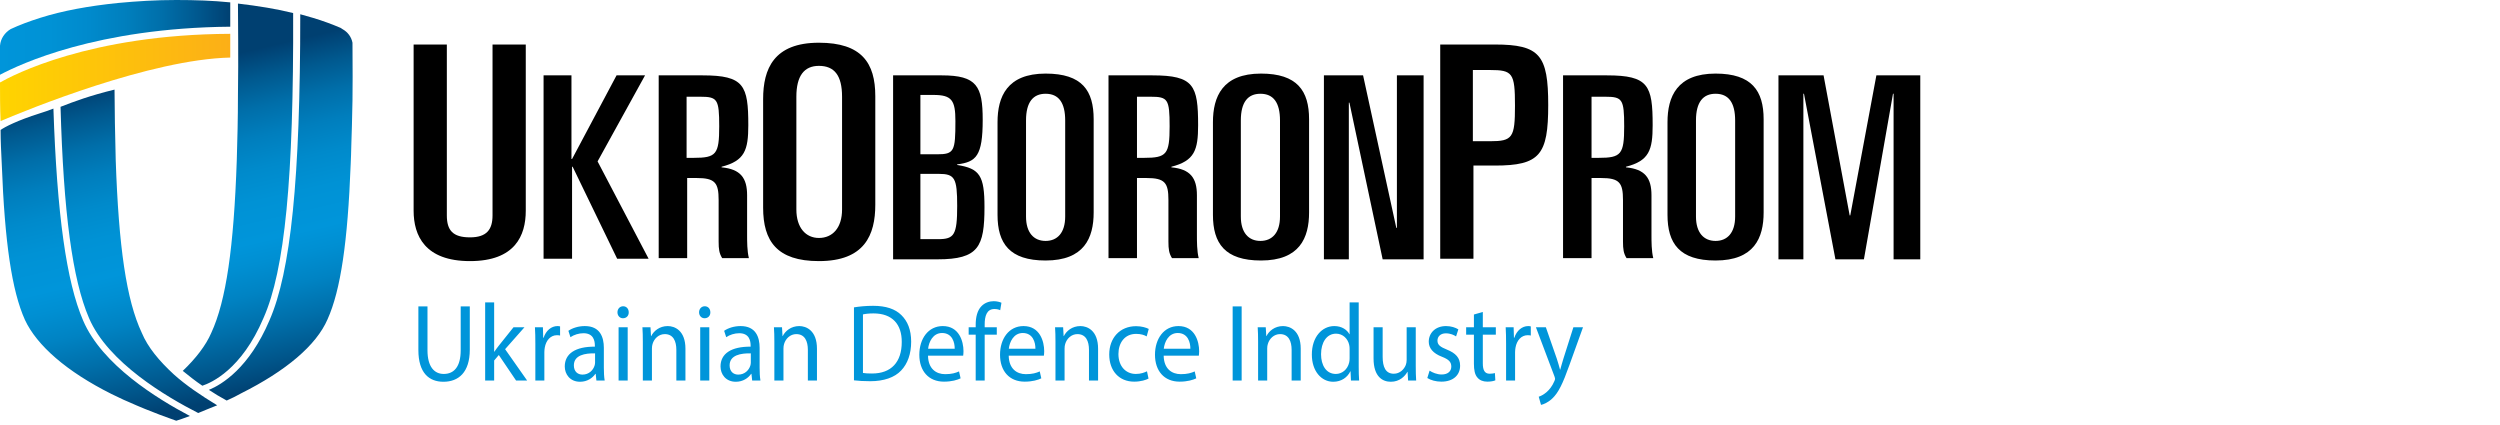 <svg width="159" height="27" viewBox="0 0 159 27" fill="none" xmlns="http://www.w3.org/2000/svg">
<path d="M14.644 1.698C14.644 1.057 14.644 0.679 14.644 0.34V0.151C13.511 0.038 12.417 0 11.209 0C9.926 0 8.718 0.075 7.51 0.189C5.661 0.377 4.001 0.679 2.566 1.132C1.849 1.359 1.245 1.585 0.679 1.849C0.302 2.076 0.038 2.453 0 2.906C0 3.397 0 4.038 0 4.755C1.283 4.076 6.152 1.774 14.644 1.698Z" fill="url(#paint0_linear)"/>
<path d="M0 5.246C0 6.001 0 6.831 0.038 7.699C1.812 6.944 9.586 3.774 14.644 3.661C14.644 3.019 14.644 2.529 14.644 2.151C5.699 2.189 0.793 4.793 0 5.246Z" fill="url(#paint1_linear)"/>
<path d="M12.87 24.532C12.417 24.23 12.002 23.89 11.624 23.588C12.455 22.796 13.096 21.965 13.436 21.173C14.38 19.135 14.87 15.738 15.059 10.19C15.097 8.945 15.134 7.548 15.134 6.001C15.172 3.548 15.134 1.321 15.134 0.227C16.418 0.378 17.587 0.566 18.644 0.83C18.682 11.322 18.116 17.172 16.757 20.229C15.361 23.513 13.436 24.343 12.87 24.532ZM22.418 2.717C22.343 2.34 22.116 2.038 21.777 1.849L21.664 1.774C21.135 1.548 20.531 1.321 19.89 1.132C19.625 1.057 19.361 0.981 19.097 0.906C19.097 11.398 18.493 17.286 17.135 20.38C15.851 23.4 14.115 24.456 13.285 24.796C13.625 25.023 14.002 25.249 14.417 25.475C14.757 25.324 15.059 25.174 15.323 25.023C18.191 23.588 20.116 21.965 20.833 20.305C21.664 18.456 22.116 15.399 22.305 10.417C22.343 9.662 22.343 8.907 22.381 8.039C22.456 5.737 22.418 3.736 22.418 2.717ZM5.661 20.229C6.869 23.06 10.605 25.249 12.606 26.268C12.945 26.117 13.361 25.966 13.813 25.777C12.757 25.136 11.813 24.494 11.058 23.815C10.115 22.947 9.398 22.079 9.02 21.173C8.039 19.097 7.548 15.7 7.36 10.19C7.322 8.832 7.284 6.718 7.284 5.699C5.737 6.076 4.718 6.454 3.85 6.794C4.038 13.511 4.605 17.776 5.661 20.229ZM5.284 20.38C4.227 17.927 3.623 13.625 3.397 6.907C3.095 7.02 2.793 7.133 2.529 7.209C1.095 7.662 0.302 8.077 0.038 8.265C0.038 8.983 0.076 9.7 0.113 10.454C0.302 15.436 0.755 18.493 1.585 20.343C2.34 21.965 4.227 23.626 7.095 25.06C7.435 25.211 7.775 25.4 8.152 25.551C9.662 26.23 10.907 26.645 11.209 26.759C11.36 26.721 11.662 26.608 12.077 26.457C10.002 25.362 6.492 23.211 5.284 20.38Z" fill="url(#paint2_linear)"/>
<path d="M33.439 13.398C33.439 14.983 32.76 16.606 29.891 16.606C27.023 16.606 26.306 14.983 26.306 13.398V2.831H28.419V13.7C28.419 14.644 28.797 15.096 29.891 15.096C30.948 15.096 31.325 14.606 31.325 13.7V2.831H33.439V13.398V13.398Z" fill="black"/>
<path d="M34.533 4.793H36.345V10.114H36.383L39.213 4.793H41.025L38.006 10.265L41.251 16.455H39.251L36.42 10.605H36.383V16.455H34.571V4.793H34.533Z" fill="black"/>
<path d="M41.893 4.793H44.686C47.328 4.793 47.592 5.435 47.592 7.963C47.592 9.548 47.365 10.228 45.893 10.605V10.643C47.101 10.756 47.516 11.322 47.516 12.417V14.945C47.516 15.361 47.516 15.964 47.629 16.417H45.931C45.742 16.115 45.705 15.851 45.705 15.361V12.719C45.705 11.624 45.478 11.322 44.308 11.322H43.704V16.417H41.893V4.793ZM43.667 10.039H44.12C45.554 10.039 45.742 9.813 45.742 8.039C45.742 6.303 45.629 6.152 44.535 6.152H43.667V10.039Z" fill="black"/>
<path d="M48.535 6.303C48.535 4.378 49.215 2.717 52.083 2.717C54.8 2.717 55.669 4 55.669 6.114V13.021C55.669 14.945 54.989 16.606 52.083 16.606C49.403 16.606 48.535 15.323 48.535 13.209V6.303ZM50.649 13.323C50.649 14.492 51.253 15.134 52.083 15.134C52.951 15.134 53.555 14.492 53.555 13.323V6.152C53.555 4.793 53.064 4.189 52.083 4.189C51.139 4.189 50.649 4.831 50.649 6.152V13.323Z" fill="black"/>
<path d="M56.763 4.793H59.895C62.122 4.793 62.5 5.472 62.5 7.624C62.5 9.926 62.084 10.303 60.877 10.454V10.492C62.311 10.718 62.613 11.171 62.613 13.171C62.613 15.7 62.236 16.493 59.631 16.493H56.801V4.793H56.763ZM58.537 9.813H59.594C60.688 9.813 60.764 9.624 60.764 7.699C60.764 6.378 60.537 6.038 59.367 6.038H58.537V9.813V9.813ZM58.537 15.21H59.669C60.688 15.21 60.877 14.945 60.877 13.096C60.877 11.322 60.726 11.058 59.707 11.058H58.537V15.21Z" fill="black"/>
<path d="M63.443 7.774C63.443 6.152 64.047 4.68 66.5 4.68C68.84 4.68 69.557 5.774 69.557 7.586V13.511C69.557 15.134 68.953 16.568 66.5 16.568C64.198 16.568 63.443 15.474 63.443 13.662V7.774ZM65.255 13.775C65.255 14.794 65.745 15.323 66.5 15.323C67.255 15.323 67.746 14.794 67.746 13.775V7.661C67.746 6.529 67.331 5.963 66.5 5.963C65.708 5.963 65.255 6.491 65.255 7.661V13.775Z" fill="black"/>
<path d="M70.501 4.793H73.293C75.935 4.793 76.2 5.435 76.2 7.963C76.2 9.548 75.973 10.228 74.501 10.605V10.643C75.709 10.756 76.124 11.322 76.124 12.417V14.945C76.124 15.361 76.124 15.964 76.237 16.417H74.539C74.35 16.115 74.312 15.851 74.312 15.361V12.719C74.312 11.624 74.086 11.322 72.916 11.322H72.312V16.417H70.501V4.793V4.793ZM72.312 10.039H72.765C74.199 10.039 74.388 9.813 74.388 8.039C74.388 6.303 74.275 6.152 73.18 6.152H72.312V10.039Z" fill="black"/>
<path d="M77.143 7.774C77.143 6.152 77.747 4.68 80.2 4.68C82.502 4.68 83.257 5.774 83.257 7.586V13.511C83.257 15.134 82.653 16.568 80.2 16.568C77.898 16.568 77.143 15.474 77.143 13.662V7.774ZM78.917 13.775C78.917 14.794 79.408 15.323 80.162 15.323C80.917 15.323 81.408 14.794 81.408 13.775V7.661C81.408 6.529 80.993 5.963 80.162 5.963C79.37 5.963 78.917 6.491 78.917 7.661V13.775Z" fill="black"/>
<path d="M84.201 4.793H86.692L88.805 14.492H88.843V4.793H90.541V16.493H87.937L85.823 6.529H85.786V16.493H84.201V4.793V4.793Z" fill="black"/>
<path d="M91.598 2.831H95.07C97.938 2.831 98.467 3.51 98.467 6.68C98.467 9.85 97.938 10.53 95.07 10.53H93.711V16.455H91.598V2.831ZM93.674 8.982H94.768C96.202 8.982 96.353 8.756 96.353 6.718C96.353 4.642 96.202 4.453 94.768 4.453H93.674V8.982Z" fill="black"/>
<path d="M99.41 4.793H102.203C104.845 4.793 105.109 5.435 105.109 7.963C105.109 9.548 104.883 10.228 103.411 10.605V10.643C104.619 10.756 105.034 11.322 105.034 12.417V14.945C105.034 15.361 105.034 15.964 105.147 16.417H103.449C103.26 16.115 103.222 15.851 103.222 15.361V12.719C103.222 11.624 102.996 11.322 101.826 11.322H101.222V16.417H99.41V4.793V4.793ZM101.222 10.039H101.675C103.109 10.039 103.298 9.813 103.298 8.039C103.298 6.303 103.184 6.152 102.09 6.152H101.222V10.039Z" fill="black"/>
<path d="M106.053 7.774C106.053 6.152 106.656 4.68 109.11 4.68C111.412 4.68 112.167 5.774 112.167 7.586V13.511C112.167 15.134 111.563 16.568 109.11 16.568C106.807 16.568 106.053 15.474 106.053 13.662V7.774ZM107.864 13.775C107.864 14.794 108.355 15.323 109.11 15.323C109.864 15.323 110.355 14.794 110.355 13.775V7.661C110.355 6.529 109.94 5.963 109.11 5.963C108.317 5.963 107.864 6.491 107.864 7.661V13.775Z" fill="black"/>
<path d="M113.11 4.793H115.979L117.639 13.7H117.677L119.338 4.793H122.13V16.493H120.432V5.963H120.394L118.545 16.493H116.733L114.733 5.963H114.695V16.493H113.11V4.793Z" fill="black"/>
<path d="M26.609 19.485V22.264C26.609 23.727 27.294 24.28 28.201 24.28C29.162 24.28 29.879 23.685 29.879 22.236V19.485H29.3V22.278C29.3 23.321 28.879 23.783 28.221 23.783C27.629 23.783 27.188 23.335 27.188 22.278V19.485H26.609ZM31.428 19.233H30.856V24.203H31.428V22.929L31.724 22.579L32.823 24.203H33.526L32.125 22.208L33.355 20.815H32.658L31.724 21.984C31.632 22.103 31.52 22.25 31.441 22.369H31.428V19.233ZM34.048 24.203H34.621V22.397C34.621 22.292 34.634 22.194 34.647 22.11C34.726 21.648 35.016 21.319 35.423 21.319C35.502 21.319 35.562 21.326 35.621 21.34V20.759C35.568 20.745 35.522 20.738 35.456 20.738C35.068 20.738 34.719 21.025 34.575 21.48H34.548L34.529 20.815H34.022C34.042 21.13 34.048 21.473 34.048 21.872V24.203ZM38.458 24.203C38.418 23.972 38.405 23.685 38.405 23.391V22.124C38.405 21.445 38.168 20.738 37.195 20.738C36.794 20.738 36.412 20.857 36.149 21.039L36.28 21.445C36.504 21.291 36.813 21.193 37.109 21.193C37.761 21.193 37.833 21.697 37.833 21.977V22.047C36.603 22.04 35.919 22.488 35.919 23.307C35.919 23.797 36.248 24.28 36.892 24.28C37.346 24.28 37.688 24.042 37.866 23.776H37.886L37.932 24.203H38.458ZM37.846 23.062C37.846 23.125 37.833 23.195 37.813 23.258C37.721 23.545 37.458 23.825 37.044 23.825C36.748 23.825 36.498 23.636 36.498 23.237C36.498 22.579 37.215 22.46 37.846 22.474V23.062ZM39.921 24.203V20.815H39.342V24.203H39.921ZM39.632 19.478C39.421 19.478 39.27 19.646 39.27 19.863C39.27 20.073 39.415 20.241 39.618 20.241C39.849 20.241 39.993 20.073 39.987 19.863C39.987 19.646 39.849 19.478 39.632 19.478ZM40.884 24.203H41.463V22.166C41.463 22.061 41.476 21.956 41.502 21.879C41.601 21.536 41.897 21.249 42.279 21.249C42.825 21.249 43.016 21.704 43.016 22.25V24.203H43.594V22.18C43.594 21.018 42.91 20.738 42.469 20.738C41.943 20.738 41.575 21.053 41.417 21.375H41.404L41.371 20.815H40.858C40.877 21.095 40.884 21.382 40.884 21.732V24.203ZM45.112 24.203V20.815H44.533V24.203H45.112ZM44.823 19.478C44.612 19.478 44.461 19.646 44.461 19.863C44.461 20.073 44.605 20.241 44.809 20.241C45.04 20.241 45.184 20.073 45.178 19.863C45.178 19.646 45.04 19.478 44.823 19.478ZM48.364 24.203C48.325 23.972 48.312 23.685 48.312 23.391V22.124C48.312 21.445 48.075 20.738 47.101 20.738C46.7 20.738 46.318 20.857 46.055 21.039L46.187 21.445C46.41 21.291 46.72 21.193 47.016 21.193C47.667 21.193 47.739 21.697 47.739 21.977V22.047C46.509 22.04 45.825 22.488 45.825 23.307C45.825 23.797 46.154 24.28 46.799 24.28C47.253 24.28 47.595 24.042 47.772 23.776H47.792L47.838 24.203H48.364ZM47.752 23.062C47.752 23.125 47.739 23.195 47.72 23.258C47.627 23.545 47.364 23.825 46.95 23.825C46.654 23.825 46.404 23.636 46.404 23.237C46.404 22.579 47.121 22.46 47.752 22.474V23.062ZM49.249 24.203H49.828V22.166C49.828 22.061 49.841 21.956 49.867 21.879C49.966 21.536 50.262 21.249 50.643 21.249C51.189 21.249 51.38 21.704 51.38 22.25V24.203H51.959V22.18C51.959 21.018 51.275 20.738 50.834 20.738C50.308 20.738 49.939 21.053 49.782 21.375H49.768L49.736 20.815H49.222C49.242 21.095 49.249 21.382 49.249 21.732V24.203ZM54.312 24.189C54.601 24.224 54.943 24.245 55.351 24.245C56.213 24.245 56.897 24.007 57.311 23.566C57.726 23.132 57.95 22.502 57.95 21.732C57.95 20.969 57.719 20.423 57.325 20.038C56.936 19.653 56.351 19.45 55.529 19.45C55.075 19.45 54.66 19.492 54.312 19.548V24.189ZM54.884 19.996C55.035 19.961 55.259 19.933 55.555 19.933C56.765 19.933 57.358 20.64 57.351 21.753C57.351 23.027 56.686 23.755 55.463 23.755C55.239 23.755 55.029 23.748 54.884 23.72V19.996ZM61.258 22.621C61.265 22.558 61.278 22.46 61.278 22.334C61.278 21.711 61.002 20.738 59.962 20.738C59.035 20.738 58.469 21.543 58.469 22.565C58.469 23.587 59.054 24.273 60.034 24.273C60.541 24.273 60.89 24.161 61.094 24.063L60.995 23.622C60.778 23.72 60.528 23.797 60.113 23.797C59.535 23.797 59.035 23.454 59.021 22.621H61.258ZM59.028 22.18C59.074 21.753 59.331 21.179 59.916 21.179C60.567 21.179 60.725 21.788 60.719 22.18H59.028ZM62.626 24.203V21.284H63.396V20.815H62.626V20.633C62.626 20.115 62.751 19.653 63.245 19.653C63.409 19.653 63.528 19.688 63.613 19.73L63.692 19.254C63.58 19.205 63.403 19.156 63.199 19.156C62.929 19.156 62.639 19.247 62.422 19.471C62.153 19.744 62.054 20.178 62.054 20.654V20.815H61.607V21.284H62.054V24.203H62.626ZM66.391 22.621C66.398 22.558 66.411 22.46 66.411 22.334C66.411 21.711 66.135 20.738 65.095 20.738C64.168 20.738 63.602 21.543 63.602 22.565C63.602 23.587 64.187 24.273 65.168 24.273C65.674 24.273 66.023 24.161 66.227 24.063L66.128 23.622C65.911 23.72 65.661 23.797 65.246 23.797C64.668 23.797 64.168 23.454 64.154 22.621H66.391ZM64.161 22.18C64.207 21.753 64.464 21.179 65.049 21.179C65.7 21.179 65.858 21.788 65.852 22.18H64.161ZM67.128 24.203H67.707V22.166C67.707 22.061 67.72 21.956 67.746 21.879C67.845 21.536 68.141 21.249 68.522 21.249C69.069 21.249 69.259 21.704 69.259 22.25V24.203H69.838V22.18C69.838 21.018 69.154 20.738 68.713 20.738C68.187 20.738 67.819 21.053 67.661 21.375H67.647L67.615 20.815H67.102C67.121 21.095 67.128 21.382 67.128 21.732V24.203ZM72.948 23.615C72.783 23.692 72.566 23.783 72.237 23.783C71.606 23.783 71.132 23.3 71.132 22.516C71.132 21.809 71.527 21.235 72.257 21.235C72.573 21.235 72.79 21.312 72.928 21.396L73.06 20.92C72.902 20.836 72.599 20.745 72.257 20.745C71.218 20.745 70.547 21.501 70.547 22.544C70.547 23.58 71.172 24.273 72.132 24.273C72.56 24.273 72.895 24.161 73.046 24.077L72.948 23.615ZM76.246 22.621C76.253 22.558 76.266 22.46 76.266 22.334C76.266 21.711 75.99 20.738 74.95 20.738C74.023 20.738 73.457 21.543 73.457 22.565C73.457 23.587 74.042 24.273 75.023 24.273C75.529 24.273 75.878 24.161 76.082 24.063L75.983 23.622C75.766 23.72 75.516 23.797 75.102 23.797C74.523 23.797 74.023 23.454 74.01 22.621H76.246ZM74.016 22.18C74.062 21.753 74.319 21.179 74.904 21.179C75.555 21.179 75.713 21.788 75.707 22.18H74.016ZM78.397 19.485V24.203H78.969V19.485H78.397ZM80.015 24.203H80.594V22.166C80.594 22.061 80.607 21.956 80.634 21.879C80.732 21.536 81.028 21.249 81.41 21.249C81.956 21.249 82.147 21.704 82.147 22.25V24.203H82.726V22.18C82.726 21.018 82.041 20.738 81.601 20.738C81.074 20.738 80.706 21.053 80.548 21.375H80.535L80.502 20.815H79.989C80.009 21.095 80.015 21.382 80.015 21.732V24.203ZM85.835 19.233V21.256H85.822C85.677 20.983 85.348 20.738 84.862 20.738C84.085 20.738 83.427 21.431 83.434 22.558C83.434 23.587 84.026 24.28 84.796 24.28C85.316 24.28 85.704 23.993 85.881 23.615H85.894L85.921 24.203H86.44C86.421 23.972 86.414 23.629 86.414 23.328V19.233H85.835ZM85.835 22.782C85.835 22.88 85.829 22.964 85.809 23.048C85.704 23.51 85.348 23.783 84.96 23.783C84.335 23.783 84.019 23.216 84.019 22.53C84.019 21.781 84.375 21.221 84.973 21.221C85.408 21.221 85.723 21.543 85.809 21.935C85.829 22.012 85.835 22.117 85.835 22.194V22.782ZM90.042 20.815H89.463V22.894C89.463 23.006 89.443 23.118 89.41 23.209C89.305 23.482 89.035 23.769 88.647 23.769C88.121 23.769 87.937 23.335 87.937 22.691V20.815H87.358V22.796C87.358 23.986 87.957 24.28 88.456 24.28C89.022 24.28 89.358 23.923 89.509 23.65H89.522L89.555 24.203H90.068C90.049 23.937 90.042 23.629 90.042 23.279V20.815ZM90.777 24.042C91.001 24.182 91.323 24.273 91.672 24.273C92.428 24.273 92.863 23.853 92.863 23.258C92.863 22.754 92.58 22.46 92.027 22.236C91.613 22.068 91.422 21.942 91.422 21.662C91.422 21.41 91.613 21.2 91.955 21.2C92.251 21.2 92.481 21.312 92.606 21.396L92.751 20.948C92.573 20.836 92.29 20.738 91.968 20.738C91.284 20.738 90.869 21.186 90.869 21.732C90.869 22.138 91.139 22.474 91.711 22.691C92.139 22.859 92.303 23.02 92.303 23.314C92.303 23.594 92.106 23.818 91.685 23.818C91.396 23.818 91.093 23.692 90.922 23.573L90.777 24.042ZM93.741 20.003V20.815H93.247V21.284H93.741V23.132C93.741 23.531 93.8 23.832 93.965 24.014C94.103 24.182 94.32 24.273 94.59 24.273C94.813 24.273 94.991 24.238 95.103 24.189L95.076 23.727C95.004 23.748 94.892 23.769 94.741 23.769C94.418 23.769 94.307 23.531 94.307 23.111V21.284H95.135V20.815H94.307V19.842L93.741 20.003ZM95.787 24.203H96.359V22.397C96.359 22.292 96.373 22.194 96.386 22.11C96.465 21.648 96.754 21.319 97.162 21.319C97.241 21.319 97.3 21.326 97.359 21.34V20.759C97.307 20.745 97.261 20.738 97.195 20.738C96.807 20.738 96.458 21.025 96.313 21.48H96.287L96.267 20.815H95.761C95.781 21.13 95.787 21.473 95.787 21.872V24.203ZM97.685 20.815L98.863 23.937C98.889 24.014 98.902 24.063 98.902 24.098C98.902 24.133 98.883 24.182 98.856 24.245C98.725 24.56 98.527 24.798 98.37 24.931C98.198 25.085 98.008 25.183 97.863 25.232L98.008 25.75C98.152 25.722 98.435 25.617 98.718 25.351C99.113 24.987 99.396 24.392 99.81 23.23L100.679 20.815H100.067L99.435 22.803C99.356 23.048 99.29 23.307 99.231 23.51H99.218C99.165 23.307 99.087 23.041 99.014 22.817L98.317 20.815H97.685Z" fill="#0095DA"/>
<defs>
<linearGradient id="paint0_linear" x1="0" y1="2.384" x2="14.657" y2="2.384" gradientUnits="userSpaceOnUse">
<stop stop-color="#0095DA"/>
<stop offset="0.215" stop-color="#0092D5"/>
<stop offset="0.389" stop-color="#008ACC"/>
<stop offset="0.548" stop-color="#007FBD"/>
<stop offset="0.7" stop-color="#006FAA"/>
<stop offset="0.845" stop-color="#005A91"/>
<stop offset="0.983" stop-color="#004375"/>
<stop offset="1" stop-color="#004071"/>
</linearGradient>
<linearGradient id="paint1_linear" x1="0.003" y1="4.907" x2="14.655" y2="4.907" gradientUnits="userSpaceOnUse">
<stop stop-color="#FFD400"/>
<stop offset="1" stop-color="#FCAF17"/>
</linearGradient>
<linearGradient id="paint2_linear" x1="10.265" y1="4.547" x2="15.127" y2="25.159" gradientUnits="userSpaceOnUse">
<stop stop-color="#004071"/>
<stop offset="0.004" stop-color="#004173"/>
<stop offset="0.085" stop-color="#00598F"/>
<stop offset="0.17" stop-color="#006EA9"/>
<stop offset="0.257" stop-color="#007EBD"/>
<stop offset="0.348" stop-color="#008ACB"/>
<stop offset="0.447" stop-color="#0092D5"/>
<stop offset="0.564" stop-color="#0095DA"/>
<stop offset="0.627" stop-color="#008FD2"/>
<stop offset="0.713" stop-color="#0083C3"/>
<stop offset="0.812" stop-color="#006FAA"/>
<stop offset="0.921" stop-color="#00558A"/>
<stop offset="1" stop-color="#004071"/>
</linearGradient>
</defs>
</svg>
